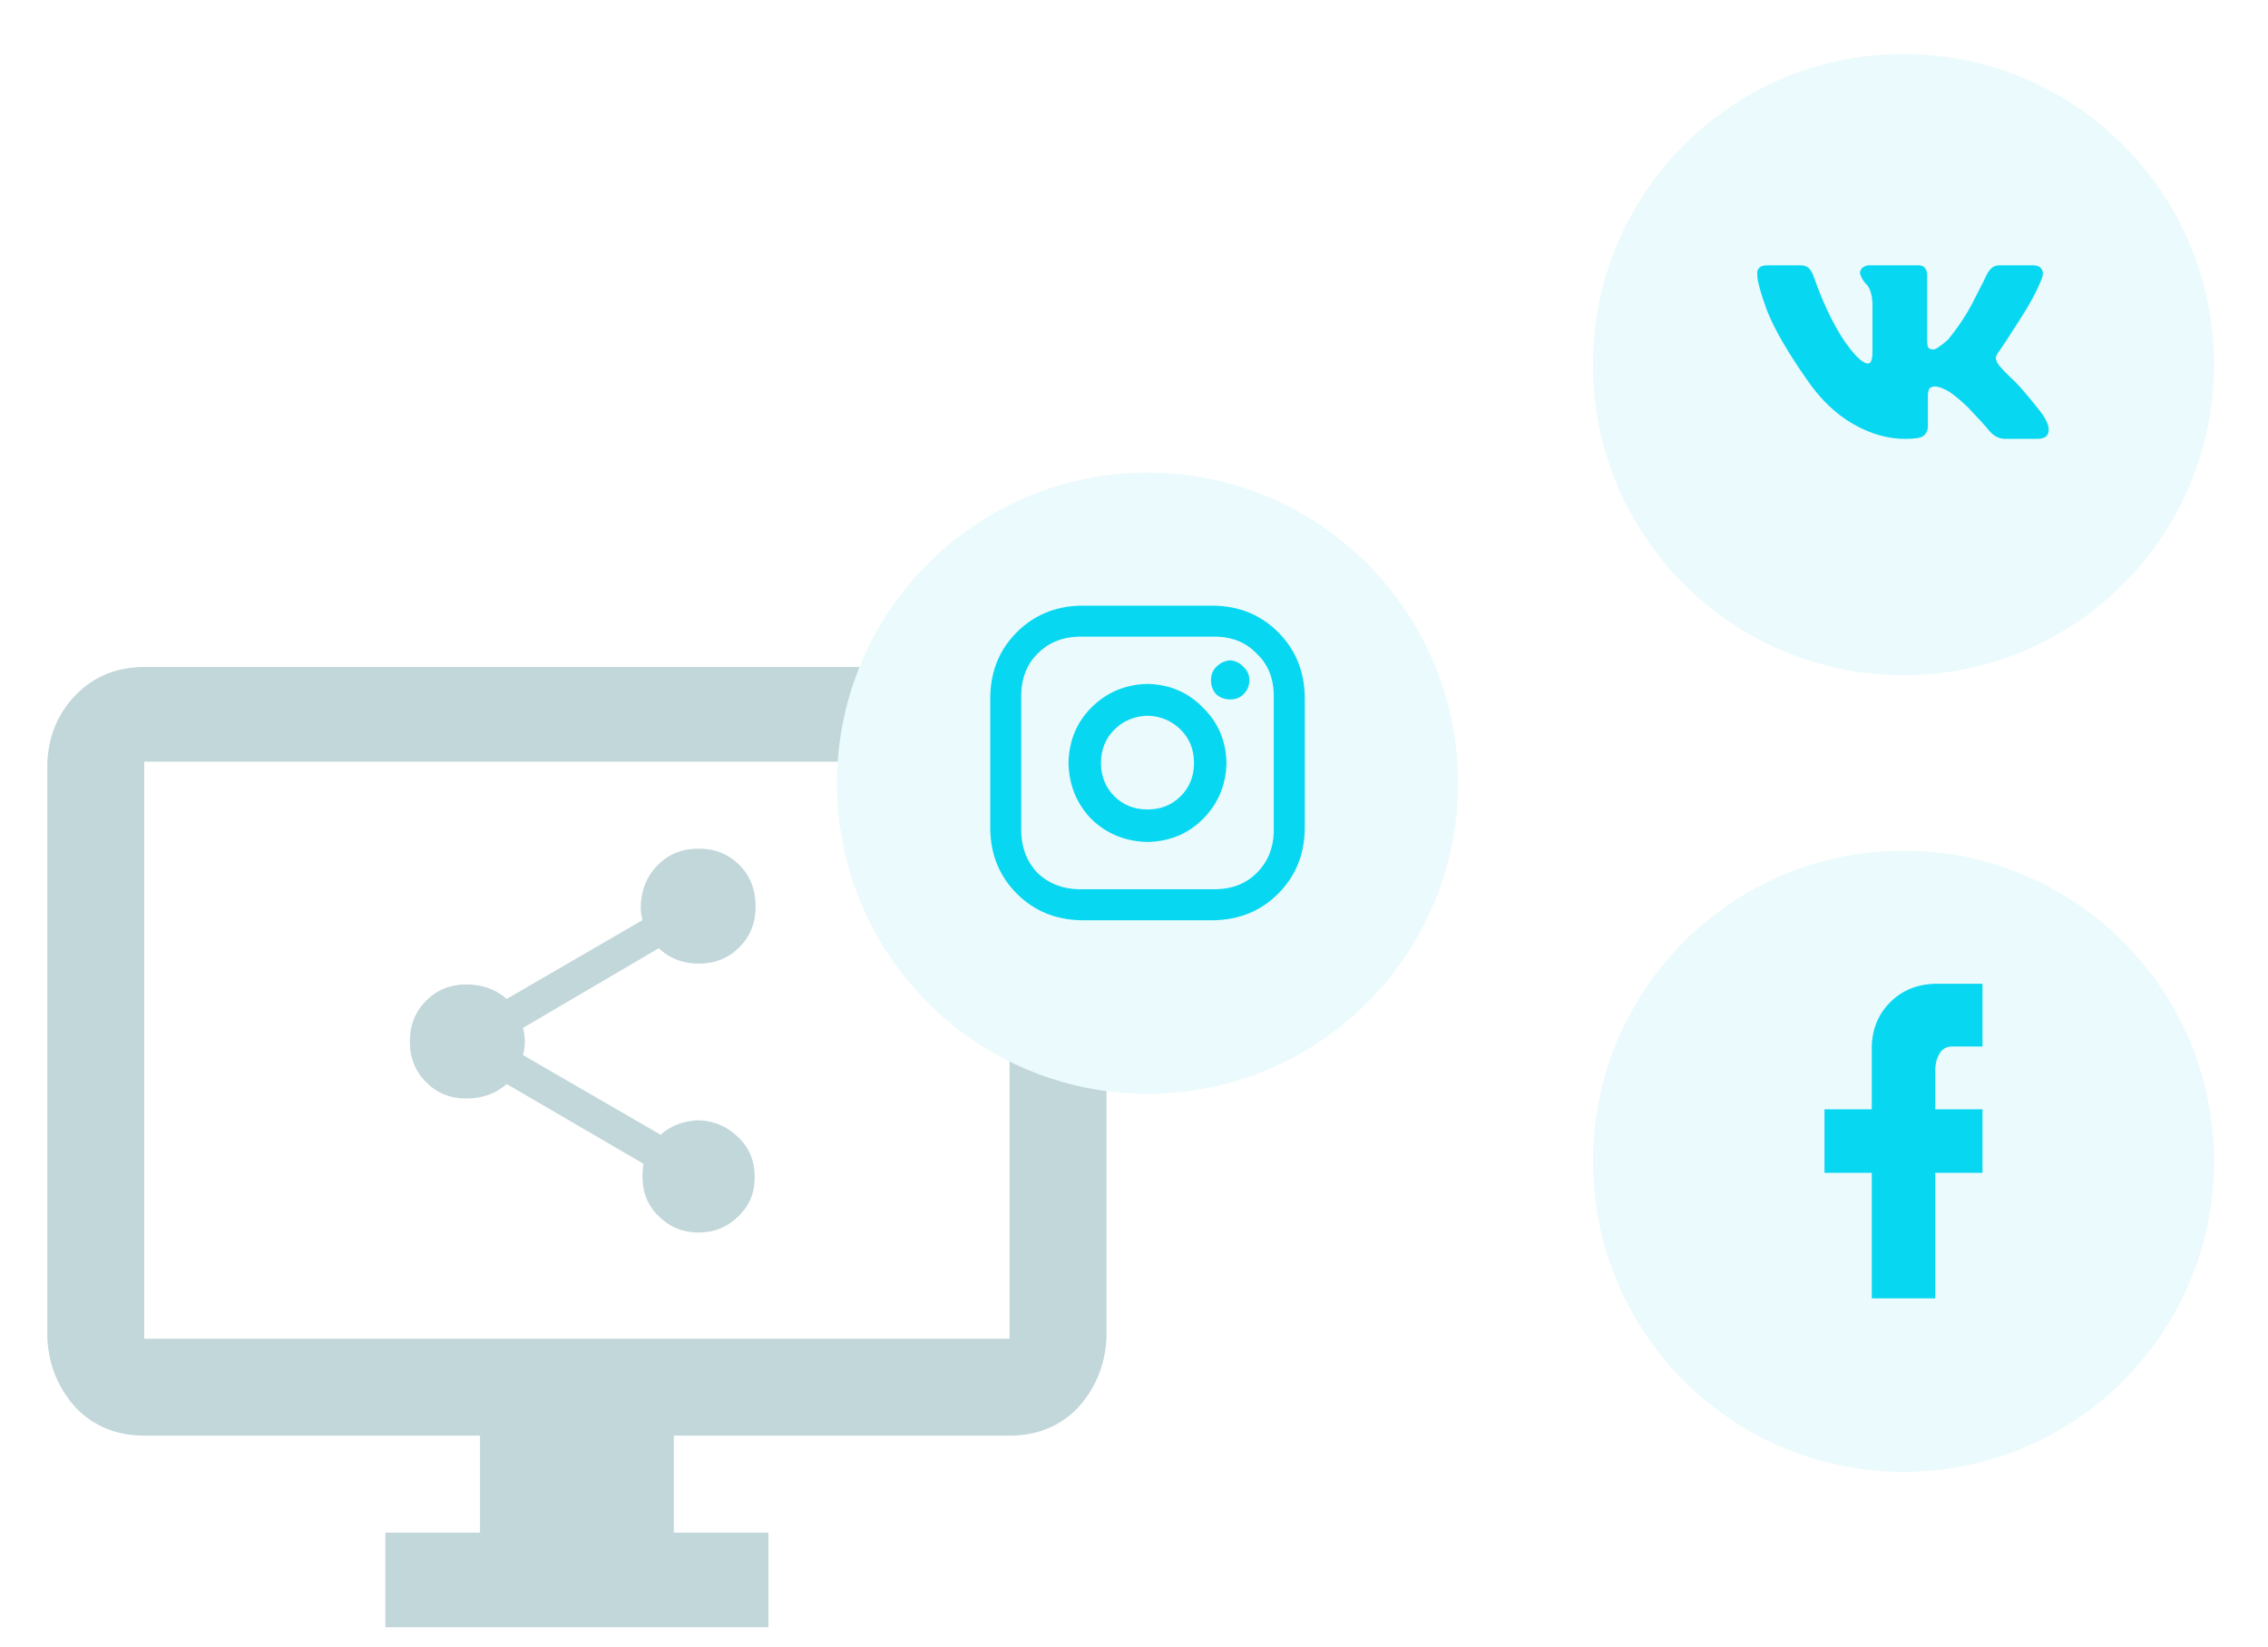 <svg width="168" height="122" viewBox="0 0 168 122" fill="none" xmlns="http://www.w3.org/2000/svg">
<path d="M74.783 99.139H10.683V56.406H74.783V99.139ZM74.783 49.395H10.683C8.68 49.395 7.011 50.063 5.675 51.398C4.34 52.734 3.617 54.403 3.505 56.406V99.139C3.617 101.142 4.34 102.867 5.675 104.314C7.011 105.649 8.68 106.317 10.683 106.317H35.555V113.495H28.544V120.505H56.922V113.495H49.911V106.317H74.783C76.786 106.317 78.455 105.649 79.79 104.314C81.126 102.867 81.849 101.142 81.961 99.139V56.406C81.849 54.403 81.126 52.734 79.79 51.398C78.455 50.063 76.786 49.395 74.783 49.395Z" fill="#C2D7DA"/>
<path d="M51.748 82.96C50.63 83.004 49.691 83.362 48.931 84.032L38.74 78.132C38.829 77.819 38.874 77.484 38.874 77.126C38.874 76.769 38.829 76.433 38.74 76.12L48.797 70.22C49.602 70.98 50.585 71.36 51.748 71.36C52.955 71.36 53.96 70.957 54.765 70.153C55.569 69.348 55.972 68.343 55.972 67.136C55.972 65.884 55.569 64.856 54.765 64.051C53.96 63.247 52.955 62.844 51.748 62.844C50.541 62.844 49.535 63.247 48.73 64.051C47.926 64.856 47.501 65.884 47.456 67.136C47.456 67.448 47.501 67.784 47.59 68.141L37.533 73.975C36.728 73.26 35.722 72.902 34.516 72.902C33.353 72.902 32.37 73.304 31.565 74.109C30.761 74.913 30.358 75.919 30.358 77.126C30.358 78.333 30.761 79.339 31.565 80.144C32.37 80.948 33.353 81.35 34.516 81.35C35.722 81.35 36.728 80.993 37.533 80.278L47.657 86.178C47.613 86.491 47.59 86.804 47.59 87.117C47.59 88.324 47.993 89.307 48.797 90.067C49.602 90.872 50.585 91.274 51.748 91.274C52.91 91.274 53.893 90.872 54.698 90.067C55.502 89.307 55.905 88.346 55.905 87.184C55.905 85.977 55.502 84.993 54.698 84.234C53.893 83.429 52.91 83.004 51.748 82.96Z" fill="#C2D7DA"/>
<g filter="url(#filter0_d)">
<circle cx="141" cy="25" r="23" fill="#EBFAFC"/>
</g>
<path d="M151.281 20.523C151.354 20.268 151.336 20.068 151.227 19.922C151.117 19.74 150.898 19.648 150.57 19.648H148.164C147.872 19.648 147.654 19.721 147.508 19.867C147.362 20.013 147.253 20.159 147.18 20.305C147.143 20.414 146.852 20.997 146.305 22.055C145.794 23.112 145.12 24.151 144.281 25.172C143.99 25.427 143.753 25.609 143.57 25.719C143.424 25.828 143.297 25.883 143.188 25.883C143.078 25.883 142.969 25.846 142.859 25.773C142.786 25.664 142.75 25.482 142.75 25.227V20.523C142.786 19.94 142.568 19.648 142.094 19.648H138.375C138.01 19.721 137.81 19.904 137.773 20.195C137.81 20.451 137.956 20.724 138.211 21.016C138.503 21.271 138.667 21.763 138.703 22.492V25.992C138.703 26.357 138.667 26.612 138.594 26.758C138.557 26.867 138.466 26.922 138.32 26.922C137.883 26.849 137.263 26.211 136.461 25.008C135.695 23.805 135.003 22.328 134.383 20.578C134.273 20.25 134.146 20.013 134 19.867C133.854 19.721 133.635 19.648 133.344 19.648H130.938C130.609 19.648 130.391 19.721 130.281 19.867C130.172 20.013 130.135 20.159 130.172 20.305C130.135 20.669 130.372 21.562 130.883 22.984C131.43 24.37 132.432 26.102 133.891 28.18C134.875 29.602 136.005 30.677 137.281 31.406C138.557 32.135 139.833 32.5 141.109 32.5C141.839 32.5 142.294 32.427 142.477 32.281C142.695 32.099 142.805 31.862 142.805 31.57V29.438C142.805 29.109 142.841 28.891 142.914 28.781C143.023 28.672 143.169 28.617 143.352 28.617C143.534 28.617 143.807 28.708 144.172 28.891C144.536 29.073 145.065 29.492 145.758 30.148C146.523 30.951 147.07 31.552 147.398 31.953C147.727 32.318 148.109 32.5 148.547 32.5H150.898C151.591 32.5 151.865 32.172 151.719 31.516C151.609 31.151 151.372 30.75 151.008 30.312C150.643 29.838 150.206 29.31 149.695 28.727C149.404 28.398 149.094 28.088 148.766 27.797C148.438 27.469 148.201 27.213 148.055 27.031C147.909 26.812 147.836 26.63 147.836 26.484C147.872 26.338 147.945 26.193 148.055 26.047C148.201 25.865 148.693 25.117 149.531 23.805C150.406 22.456 150.99 21.362 151.281 20.523Z" fill="#08D7F1"/>
<g filter="url(#filter1_d)">
<circle cx="141" cy="84" r="23" fill="#EBFAFC"/>
</g>
<path d="M146.852 72.852V77.5H144.5C144.099 77.537 143.807 77.737 143.625 78.102C143.443 78.43 143.352 78.812 143.352 79.25V82.148H146.852V86.852H143.352V96.148H138.648V86.852H135.148V82.148H138.648V77.5C138.685 76.188 139.141 75.094 140.016 74.219C140.891 73.344 142.003 72.888 143.352 72.852H146.852Z" fill="#08D7F1"/>
<g filter="url(#filter2_d)">
<circle cx="85" cy="56" r="23" fill="#EBFAFC"/>
</g>
<path d="M80.078 44.852H89.922C91.818 44.888 93.404 45.544 94.68 46.82C95.956 48.096 96.612 49.682 96.648 51.578V61.422C96.612 63.318 95.956 64.904 94.68 66.18C93.404 67.456 91.818 68.112 89.922 68.148H80.078C78.182 68.112 76.596 67.456 75.32 66.18C74.044 64.904 73.388 63.318 73.352 61.422V51.578C73.388 49.682 74.044 48.096 75.32 46.82C76.596 45.544 78.182 44.888 80.078 44.852ZM79.859 47.148C78.656 47.185 77.654 47.604 76.852 48.406C76.086 49.172 75.685 50.156 75.648 51.359V61.641C75.685 62.844 76.086 63.846 76.852 64.648C77.654 65.414 78.656 65.815 79.859 65.852H90.141C91.344 65.815 92.328 65.414 93.094 64.648C93.896 63.846 94.315 62.844 94.352 61.641V51.359C94.315 50.156 93.896 49.172 93.094 48.406C92.328 47.604 91.344 47.185 90.141 47.148H79.859ZM91.125 48.898C91.526 48.935 91.854 49.099 92.109 49.391C92.401 49.646 92.547 49.974 92.547 50.375C92.547 50.776 92.401 51.122 92.109 51.414C91.854 51.669 91.526 51.797 91.125 51.797C90.724 51.797 90.378 51.669 90.086 51.414C89.831 51.122 89.703 50.776 89.703 50.375C89.703 49.974 89.831 49.646 90.086 49.391C90.378 49.099 90.724 48.935 91.125 48.898ZM85 50.648C86.641 50.685 88.008 51.268 89.102 52.398C90.232 53.492 90.815 54.859 90.852 56.5C90.815 58.141 90.232 59.526 89.102 60.656C88.008 61.75 86.641 62.315 85 62.352C83.359 62.315 81.974 61.75 80.844 60.656C79.75 59.526 79.185 58.141 79.148 56.5C79.185 54.859 79.75 53.492 80.844 52.398C81.974 51.268 83.359 50.685 85 50.648ZM85 53C84.016 53.036 83.195 53.383 82.539 54.039C81.883 54.695 81.555 55.516 81.555 56.5C81.555 57.484 81.883 58.305 82.539 58.961C83.195 59.617 84.016 59.945 85 59.945C85.984 59.945 86.805 59.617 87.461 58.961C88.117 58.305 88.445 57.484 88.445 56.5C88.445 55.516 88.117 54.695 87.461 54.039C86.805 53.383 85.984 53.036 85 53Z" fill="#08D7F1"/>
<defs>
<filter id="filter0_d" x="114" y="0" width="54" height="54" filterUnits="userSpaceOnUse" color-interpolation-filters="sRGB">
<feFlood flood-opacity="0" result="BackgroundImageFix"/>
<feColorMatrix in="SourceAlpha" type="matrix" values="0 0 0 0 0 0 0 0 0 0 0 0 0 0 0 0 0 0 127 0"/>
<feOffset dy="2"/>
<feGaussianBlur stdDeviation="2"/>
<feColorMatrix type="matrix" values="0 0 0 0 0 0 0 0 0 0 0 0 0 0 0 0 0 0 0.1 0"/>
<feBlend mode="normal" in2="BackgroundImageFix" result="effect1_dropShadow"/>
<feBlend mode="normal" in="SourceGraphic" in2="effect1_dropShadow" result="shape"/>
</filter>
<filter id="filter1_d" x="114" y="59" width="54" height="54" filterUnits="userSpaceOnUse" color-interpolation-filters="sRGB">
<feFlood flood-opacity="0" result="BackgroundImageFix"/>
<feColorMatrix in="SourceAlpha" type="matrix" values="0 0 0 0 0 0 0 0 0 0 0 0 0 0 0 0 0 0 127 0"/>
<feOffset dy="2"/>
<feGaussianBlur stdDeviation="2"/>
<feColorMatrix type="matrix" values="0 0 0 0 0 0 0 0 0 0 0 0 0 0 0 0 0 0 0.1 0"/>
<feBlend mode="normal" in2="BackgroundImageFix" result="effect1_dropShadow"/>
<feBlend mode="normal" in="SourceGraphic" in2="effect1_dropShadow" result="shape"/>
</filter>
<filter id="filter2_d" x="58" y="31" width="54" height="54" filterUnits="userSpaceOnUse" color-interpolation-filters="sRGB">
<feFlood flood-opacity="0" result="BackgroundImageFix"/>
<feColorMatrix in="SourceAlpha" type="matrix" values="0 0 0 0 0 0 0 0 0 0 0 0 0 0 0 0 0 0 127 0"/>
<feOffset dy="2"/>
<feGaussianBlur stdDeviation="2"/>
<feColorMatrix type="matrix" values="0 0 0 0 0 0 0 0 0 0 0 0 0 0 0 0 0 0 0.1 0"/>
<feBlend mode="normal" in2="BackgroundImageFix" result="effect1_dropShadow"/>
<feBlend mode="normal" in="SourceGraphic" in2="effect1_dropShadow" result="shape"/>
</filter>
</defs>
</svg>
